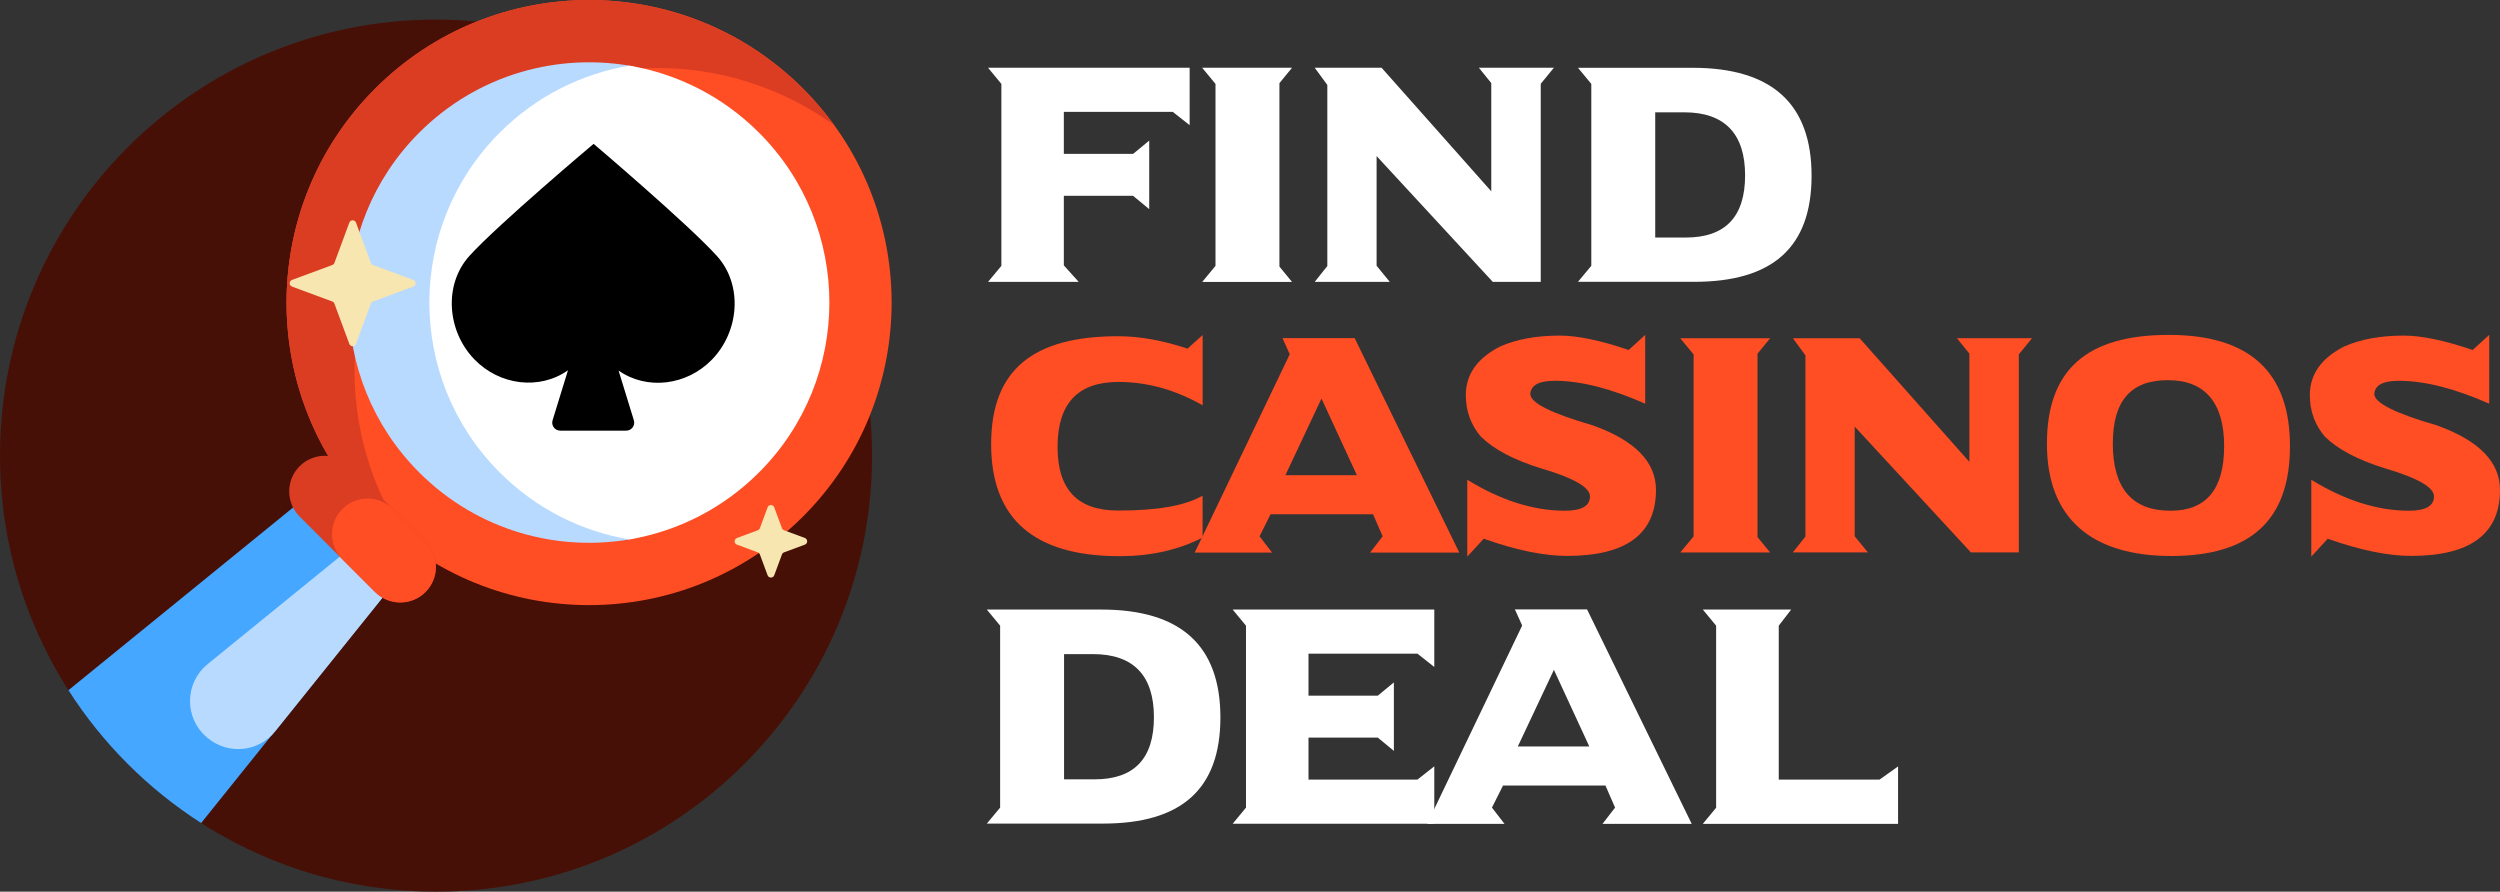 <?xml version="1.0" encoding="UTF-8"?>
<svg id="Layer_2" data-name="Layer 2" xmlns="http://www.w3.org/2000/svg" viewBox="0 0 561.6 200.3">
  <rect x="0" y="0" width="561.6" height="200.3" fill="#333333" stroke="none"/>
  <defs>
    <style>
      .cls-1 {
        fill: #db3d23;
      }

      .cls-1, .cls-2, .cls-3, .cls-4, .cls-5, .cls-6, .cls-7, .cls-8 {
        stroke-width: 0px;
      }

      .cls-3 {
        fill: #f7e6b0;
      }

      .cls-4 {
        fill: #fff;
      }

      .cls-5 {
        fill: #471007;
      }

      .cls-6 {
        fill: #ff4d24;
      }

      .cls-7 {
        fill: #b8daff;
      }

      .cls-8 {
        fill: #45a7ff;
      }
    </style>
  </defs>
  <g id="Layer_4" data-name="Layer 4">
    <g>
      <g>
        <path class="cls-5" d="m195.9,102.35c0,54.1-43.85,97.95-97.95,97.95S0,156.45,0,102.35,43.85,4.4,97.95,4.4s97.95,43.85,97.95,97.95Z"/>
        <path class="cls-8" d="m104.02,95.81c4.01,4.01,4.36,10.39.81,14.82l-59.65,74.26c-11.96-7.67-22.15-17.86-29.81-29.84l73.78-60c4.42-3.59,10.84-3.26,14.87.76Z"/>
        <path class="cls-7" d="m46.61,149.21l53.34-43.37c2.15-1.75,4.78-2.57,7.38-2.48.09,2.57-.72,5.18-2.44,7.32l-43.07,53.62c-3.75,4.66-10.59,5.32-15.17,1.48-.06-.05-.12-.1-.18-.15-5.11-4.3-5.04-12.19.15-16.41Z"/>
        <path class="cls-6" d="m180.39,19.91c26.54,26.54,26.54,69.58,0,96.12-26.54,26.54-69.58,26.54-96.12,0-26.54-26.54-26.54-69.58,0-96.12,26.54-26.54,69.58-26.54,96.12,0Z"/>
        <path class="cls-1" d="m187.42,28.15c-26.57-19.26-63.94-16.92-87.88,7.03-20.83,20.83-25.31,51.83-13.44,77.03l9.48,9.48c3.12,3.12,3.12,8.19,0,11.31s-8.19,3.12-11.31,0l-16.96-16.96c-3.12-3.12-3.12-8.18,0-11.31,1.75-1.75,4.12-2.52,6.41-2.31-15.34-26.05-11.82-60.14,10.55-82.51,26.54-26.54,69.58-26.54,96.12,0,2.6,2.6,4.94,5.35,7.03,8.24Z"/>
        <path class="cls-6" d="m95.58,132.99c-3.12,3.12-8.18,3.12-11.31,0l-7.35-7.35c-3.12-3.12-3.12-8.18,0-11.31,3.12-3.12,8.18-3.12,11.31,0l7.35,7.35c3.12,3.12,3.12,8.19,0,11.31Z"/>
        <path class="cls-7" d="m142.52,120.97c-16.98,3.25-35.21-1.7-48.35-14.84-21.08-21.08-21.08-55.25,0-76.33,13.14-13.14,31.38-18.09,48.35-14.84-8.73,2.44-16.98,7.15-23.83,14.14-21.08,21.47-21.08,56.28,0,77.74,6.86,6.99,15.1,11.7,23.83,14.14Z"/>
        <path class="cls-4" d="m170.5,106.13c-8.23,8.23-18.46,13.24-29.12,15.05-10.66-1.8-20.89-6.82-29.12-15.05-21.08-21.08-21.08-55.25,0-76.33,8.23-8.23,18.45-13.24,29.12-15.05,10.66,1.8,20.89,6.82,29.12,15.05,21.08,21.08,21.08,55.25,0,76.33Z"/>
        <path class="cls-3" d="m92.84,64.38l-9.05,3.35c-.22.08-.39.25-.47.47l-3.35,9.05c-.26.7-1.24.7-1.5,0l-3.35-9.05c-.08-.22-.25-.39-.47-.47l-9.05-3.35c-.7-.26-.7-1.24,0-1.5l9.05-3.35c.22-.08.39-.25.47-.47l3.35-9.05c.26-.7,1.24-.7,1.5,0l3.35,9.05c.08.22.25.39.47.47l9.05,3.35c.7.26.7,1.24,0,1.5Zm87.96,56.47l-4.67-1.73c-.22-.08-.39-.25-.47-.47l-1.73-4.67c-.26-.7-1.24-.7-1.5,0l-1.73,4.67c-.08.22-.25.39-.47.47l-4.67,1.73c-.7.26-.7,1.24,0,1.5l4.67,1.73c.22.08.39.25.47.47l1.73,4.67c.26.7,1.24.7,1.5,0l1.73-4.67c.08-.22.25-.39.47-.47l4.67-1.73c.7-.26.7-1.24,0-1.5Z"/>
      </g>
      <path class="cls-2" d="m133.33,32.33s-21.32,17.95-27.84,25.11c-5.85,6.43-5.11,16.87,1.05,23.26,5.68,5.9,14.68,6.98,21.05,2.48l-3.46,11.24c-.35,1.15.51,2.32,1.71,2.32h14.84c1.2,0,2.06-1.17,1.71-2.32l-3.44-11.18c6.34,4.46,15.3,3.4,20.98-2.46,6.18-6.36,6.96-16.81,1.13-23.26-6.49-7.18-27.72-25.21-27.72-25.21Z"/>
    </g>
    <g>
      <g>
        <path class="cls-4" d="m221.95,15.22h45.29v12.9l-3.79-2.99h-24.47v9.44h15.56l3.62-2.99v15.4l-3.62-2.99h-15.56v15.63l3.33,3.69h-20.35l2.99-3.59V18.85l-2.99-3.62Z"/>
        <path class="cls-4" d="m270.06,15.22h20.18l-2.83,3.46v41.2l2.83,3.46h-20.18l2.99-3.62V18.85l-2.99-3.62Z"/>
        <path class="cls-4" d="m295.33,15.22h15.03l24.64,27.76v-24.31l-2.79-3.46h16.86l-2.96,3.62v44.49h-10.77l-26.1-28.26v24.64l2.96,3.62h-16.86l2.83-3.56V19.08l-2.83-3.86Z"/>
        <path class="cls-4" d="m354.48,63.3l2.99-3.59V18.85l-2.99-3.62h25.74c17.82,0,26.73,8.08,26.73,24.24s-8.8,23.84-26.4,23.84h-26.07Zm17.36-9.94h6.85c8.89,0,13.33-4.66,13.33-13.97s-4.56-14.16-13.67-14.16h-6.52v28.13Z"/>
      </g>
      <g>
        <path class="cls-6" d="m270.16,120.75c-5.41,2.79-11.63,4.19-18.65,4.19-19.24,0-28.86-8.39-28.86-25.17s9.51-24.24,28.53-24.24c4.81,0,10.01.93,15.59,2.79l3.39-3.06v15.79c-6.14-3.5-12.45-5.25-18.92-5.25-9.11,0-13.67,4.85-13.67,14.56s4.54,14.33,13.63,14.33,14.94-1.11,18.95-3.33v9.38Z"/>
        <path class="cls-6" d="m288.08,75.96h16.23l23.51,48.18h-20.05l2.83-3.66-2.16-4.96h-23.01l-2.49,4.96,2.83,3.66h-17.39l21.35-44.56-1.63-3.62Zm.67,30.79h16.06l-7.95-17.22-8.11,17.22Z"/>
        <path class="cls-6" d="m369.58,75.23v15.46c-7.76-3.44-14.53-5.15-20.32-5.15-3.55,0-5.38.99-5.49,2.96,0,2,4.68,4.34,14.03,7.05,9.47,3.39,14.2,8.22,14.2,14.5,0,9.89-6.66,14.83-19.98,14.83-5.21,0-11.45-1.29-18.72-3.86l-3.69,4.02v-17.26c7.56,4.63,14.86,6.95,21.91,6.95,3.77,0,5.65-1.07,5.65-3.22,0-2.04-3.66-4.13-10.97-6.29-6.1-1.88-10.61-4.26-13.53-7.12-2.26-2.64-3.39-5.75-3.39-9.34,0-4.68,2.58-8.32,7.75-10.94,3.68-1.62,8.13-2.43,13.37-2.43,3.97,0,9.12,1.08,15.46,3.23l3.72-3.39Z"/>
        <path class="cls-6" d="m377.46,75.99h20.18l-2.83,3.46v41.2l2.83,3.46h-20.18l2.99-3.62v-40.87l-2.99-3.62Z"/>
        <path class="cls-6" d="m402.73,75.99h15.03l24.64,27.76v-24.31l-2.79-3.46h16.86l-2.96,3.62v44.49h-10.77l-26.1-28.26v24.64l2.96,3.62h-16.86l2.83-3.56v-40.7l-2.83-3.86Z"/>
        <path class="cls-6" d="m487.22,75.23c18.13,0,27.2,8.33,27.2,25s-8.9,24.67-26.7,24.67-27.9-8.4-27.9-25.2,9.13-24.47,27.4-24.47Zm-12.6,24.37c0,10.09,4.32,15.13,12.97,15.13,8.02,0,12.04-4.83,12.04-14.5s-4.21-14.83-12.63-14.83-12.37,4.73-12.37,14.2Z"/>
        <path class="cls-6" d="m559.18,75.23v15.46c-7.76-3.44-14.53-5.15-20.32-5.15-3.55,0-5.38.99-5.49,2.96,0,2,4.68,4.34,14.03,7.05,9.46,3.39,14.2,8.22,14.2,14.5,0,9.89-6.66,14.83-19.98,14.83-5.21,0-11.45-1.29-18.72-3.86l-3.69,4.02v-17.26c7.56,4.63,14.86,6.95,21.91,6.95,3.77,0,5.65-1.07,5.65-3.22,0-2.04-3.66-4.13-10.97-6.29-6.1-1.88-10.61-4.26-13.53-7.12-2.26-2.64-3.39-5.75-3.39-9.34,0-4.68,2.58-8.32,7.75-10.94,3.68-1.62,8.14-2.43,13.37-2.43,3.97,0,9.12,1.08,15.46,3.23l3.72-3.39Z"/>
      </g>
      <g>
        <path class="cls-4" d="m221.68,185.01l2.99-3.59v-40.87l-2.99-3.62h25.74c17.82,0,26.73,8.08,26.73,24.24s-8.8,23.84-26.4,23.84h-26.07Zm17.36-9.94h6.85c8.89,0,13.33-4.65,13.33-13.96s-4.56-14.17-13.67-14.17h-6.52v28.13Z"/>
        <path class="cls-4" d="m276.91,136.93h45.29v12.9l-3.79-2.99h-24.47v9.44h15.56l3.62-2.99v15.39l-3.62-2.99h-15.56v9.44h24.47l3.79-2.99v12.9h-45.29l2.99-3.62v-40.87l-2.99-3.62Z"/>
        <path class="cls-4" d="m340.29,136.9h16.23l23.51,48.18h-20.05l2.83-3.66-2.16-4.96h-23.01l-2.49,4.96,2.83,3.66h-17.39l21.35-44.56-1.63-3.62Zm.67,30.79h16.06l-7.95-17.22-8.11,17.22Z"/>
        <path class="cls-4" d="m382.52,136.93h19.85l-2.79,3.62v34.58h22.64l4.16-2.96v12.9h-43.86l2.99-3.62v-40.9l-2.99-3.62Z"/>
      </g>
    </g>
  </g>
</svg>